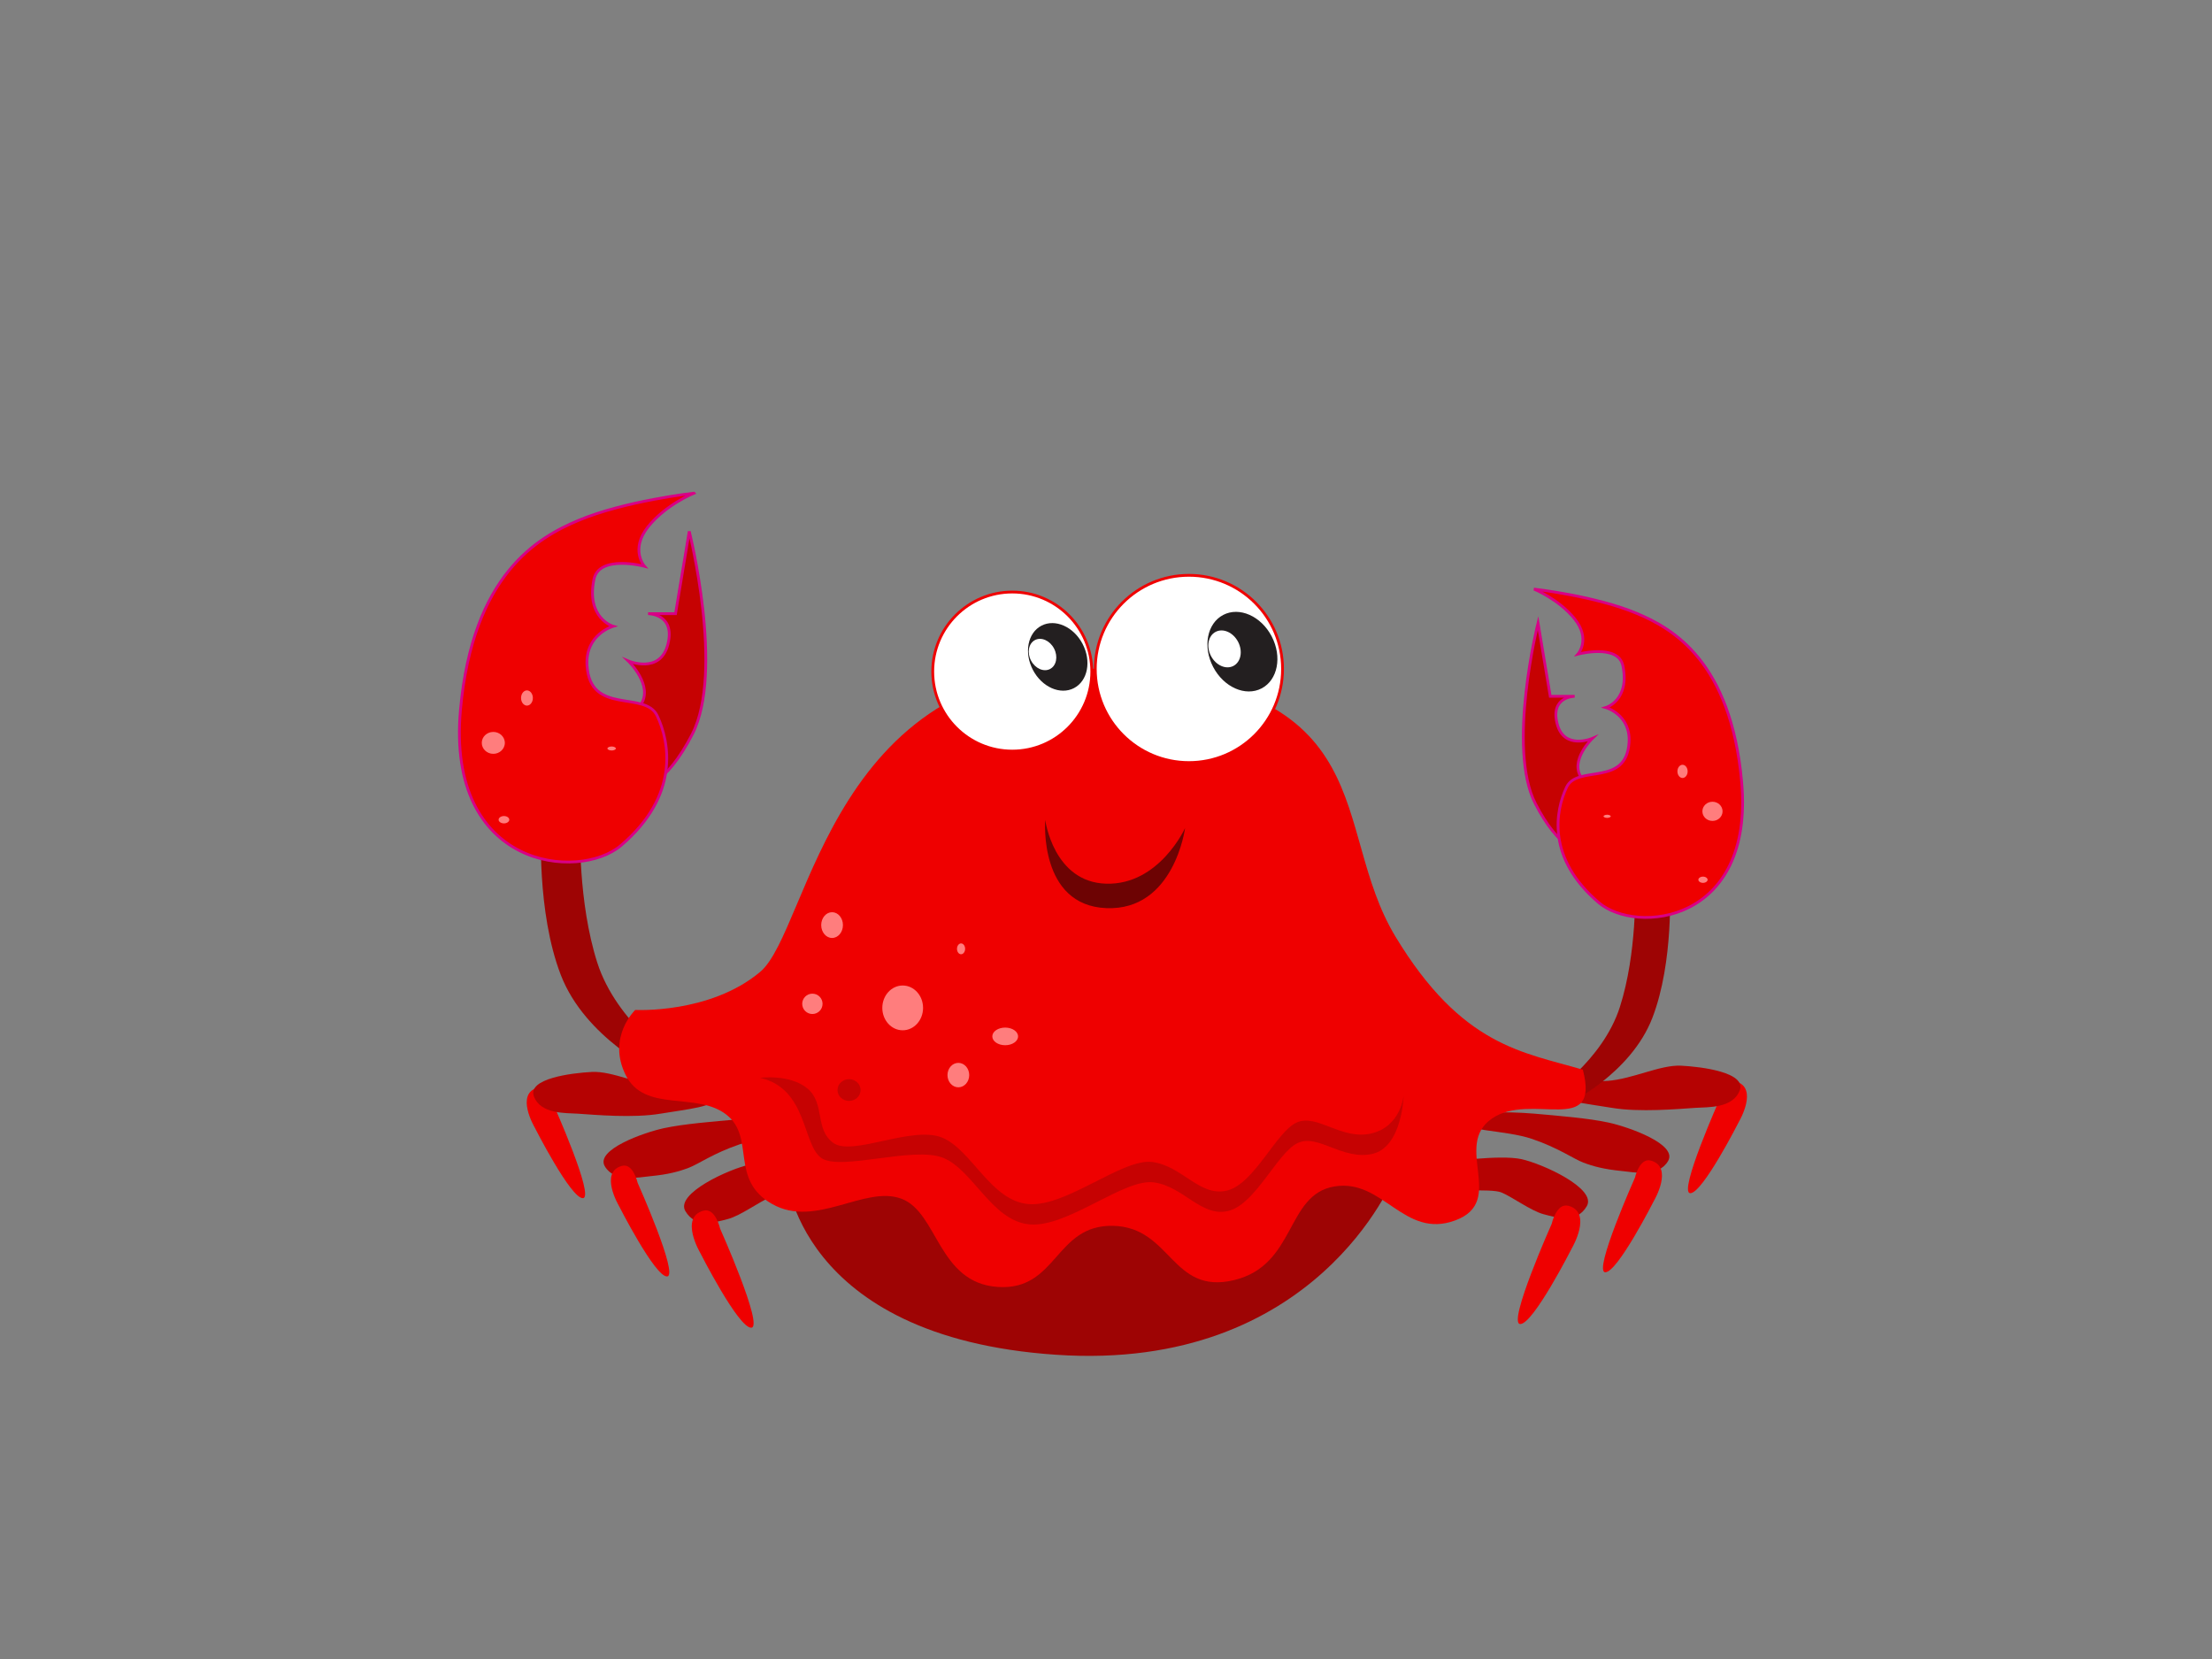 <?xml version="1.0" encoding="UTF-8"?>
<svg id="Layer_1" data-name="Layer 1" xmlns="http://www.w3.org/2000/svg" viewBox="0 0 800 600">
  <rect x="0" y="0" width="800" height="600" fill="#808080" stroke="none"/>
  <g>
    <path d="M523.53,420.23s18.86-2.71,26.67-1.02c7.8,1.7,27.41,10.66,23.68,17.03-3.73,6.38-10.86,4.14-15.54,2.92s-11.74-6.51-15.47-7.94c-3.73-1.43-19.54-.2-19.54-.2,0,0-6.72-2.17-6.31-5.9,.41-3.73,6.51-4.89,6.51-4.89Z" style="fill: #b50202;"/>
    <path d="M567.3,436.11c-4.41-1.23-6.11,6.51-6.11,6.51,0,0-16.08,36.03-11.4,36.23,4.68,.2,18.73-27.48,18.73-27.48,0,0,7.53-12.82-1.22-15.27Z" style="fill: #ef0000;"/>
    <path d="M554.47,402.73c9.16,.81,19.91,1.66,27.28,3.26,7.37,1.6,25.07,7.88,21.54,13.9-3.52,6.02-12.31,4.05-16.86,3.61-6.31-.61-10.32-1.71-13.84-3.05-3.52-1.35-8.96-5.29-18.52-8.55-9.57-3.26-26.64-2.99-26.26-6.51s17.51-3.46,26.67-2.65Z" style="fill: #b50202;"/>
    <path d="M597.08,419.75c-4.16-1.16-5.77,6.15-5.77,6.15,0,0-15.19,34.03-10.77,34.23,4.42,.19,17.69-25.96,17.69-25.96,0,0,7.11-12.11-1.15-14.42Z" style="fill: #ef0000;"/>
    <path d="M627.82,391.15c-4.16-1.16-5.77,6.15-5.77,6.15,0,0-15.19,34.03-10.77,34.23s17.69-25.96,17.69-25.96c0,0,7.11-12.11-1.15-14.42Z" style="fill: #ef0000;"/>
    <path d="M581.34,390.92c9.17-.68,19.13-5.88,26.67-5.5,7.53,.38,23.68,2.45,21.18,8.96-2.5,6.52-11.49,5.99-16.05,6.29-6.33,.42-20.2,1.67-30.16,0-9.97-1.66-20.37-2.57-20.56-6.11s9.76-2.98,18.93-3.66Z" style="fill: #b50202;"/>
  </g>
  <g>
    <path d="M297.7,422.14s-18.67-2.69-26.4-1.01c-7.73,1.68-27.14,10.55-23.44,16.86,3.69,6.31,10.75,4.1,15.38,2.89,4.64-1.21,11.62-6.45,15.32-7.86,3.69-1.41,19.35-.2,19.35-.2,0,0,6.65-2.15,6.25-5.84-.4-3.7-6.45-4.84-6.45-4.84Z" style="fill: #b50202;"/>
    <path d="M254.37,437.86c4.36-1.22,6.05,6.45,6.05,6.45,0,0,15.92,35.67,11.29,35.87-4.64,.2-18.54-27.21-18.54-27.21,0,0-7.46-12.7,1.21-15.11Z" style="fill: #ef0000;"/>
    <path d="M267.07,404.81c-9.07,.81-19.71,1.64-27.01,3.22-7.3,1.59-24.82,7.8-21.33,13.76,3.49,5.96,12.19,4.01,16.69,3.57,6.25-.6,10.21-1.69,13.7-3.02,3.49-1.33,8.87-5.24,18.34-8.46,9.47-3.22,26.38-2.96,26-6.45s-17.33-3.43-26.4-2.62Z" style="fill: #b50202;"/>
    <path d="M224.89,421.67c4.12-1.15,5.71,6.09,5.71,6.09,0,0,15.04,33.69,10.66,33.88s-17.51-25.7-17.51-25.7c0,0-7.04-11.99,1.14-14.28Z" style="fill: #ef0000;"/>
    <path d="M194.45,393.36c4.12-1.15,5.71,6.09,5.71,6.09,0,0,15.04,33.69,10.66,33.88-4.38,.19-17.51-25.7-17.51-25.7,0,0-7.04-11.99,1.14-14.28Z" style="fill: #ef0000;"/>
    <path d="M240.47,393.12c-9.08-.68-18.94-5.82-26.4-5.44-7.46,.38-23.44,2.42-20.97,8.87,2.48,6.45,11.38,5.93,15.89,6.23,6.26,.42,19.99,1.65,29.86,0,9.87-1.65,20.16-2.54,20.35-6.05,.19-3.51-9.66-2.95-18.74-3.63Z" style="fill: #b50202;"/>
  </g>
  <path d="M209.85,299.7s-.88,26.42,6.16,48.44c7.05,22.02,29.06,36.11,29.06,36.11l-7.86,3.31s-25.6-12.11-34.41-35.01c-8.81-22.9-7.05-53.72-7.05-53.72l14.09,.88Z" style="fill: #9e0404;"/>
  <path d="M249.28,192.16s12.69,50.75,1.1,73.36c-9.15,17.87-19.31,23.17-25.92,17.65-6.62-5.52-3.86-22.61-3.86-22.61,0,0,5.52,2.21,11.03-5.52,4.98-6.97-4.41-16-4.41-16,0,0,11.58,4.96,14.34-6.07,2.76-11.03-7.17-11.03-7.17-11.03h9.93l4.96-29.79Z" style="fill: #c60202; stroke: #d80086; stroke-miterlimit: 10;"/>
  <path d="M250.94,178.37s-10.09,4.07-16.55,12.13c-6.62,8.27-1.32,14.29-1.32,14.29,0,0-16.4-4.33-18.26,4.72-2.89,14.09,6.93,16.99,6.93,16.99,0,0-10.13,2.89-9.44,14.16,1.13,18.24,20.98,8.87,25.4,18.24,4.41,9.38,8.27,28.68-13.13,46.88-15.25,12.97-63.19,8.38-58.03-49.09,4.41-49.09,28.13-62.33,42.47-68.4,16.89-7.15,41.92-9.93,41.92-9.93Z" style="fill: #ef0000; stroke: #d80086; stroke-miterlimit: 10;"/>
  <g>
    <ellipse cx="190.58" cy="252.44" rx="2.64" ry="3.25" style="fill: #ff7d7d; stroke: #ef0000; stroke-miterlimit: 10;"/>
    <ellipse cx="178.41" cy="268.67" rx="4.67" ry="4.46" style="fill: #ff7d7d; stroke: #ef0000; stroke-miterlimit: 10;"/>
    <ellipse cx="221.21" cy="270.7" rx="2.03" ry="1.22" style="fill: #ff7d7d; stroke: #ef0000; stroke-miterlimit: 10;"/>
    <ellipse cx="182.26" cy="296.46" rx="2.43" ry="1.83" style="fill: #ff7d7d; stroke: #ef0000; stroke-miterlimit: 10;"/>
  </g>
  <path d="M591.35,321.05s.78,23.52-5.49,43.12c-6.27,19.6-25.87,32.14-25.87,32.14l7,2.94s22.79-10.78,30.63-31.17c7.84-20.38,6.27-47.82,6.27-47.82l-12.54,.78Z" style="fill: #9e0404;"/>
  <path d="M284.24,424.18s3.44,59.41,97.71,65.79c94.27,6.38,122.26-64.32,122.26-64.32l-87.4-39.77-132.57,38.3Z" style="fill: #9e0404;"/>
  <path d="M229.74,365.26s27.01,1.47,45.17-13.75c18.17-15.22,25.53-114.89,126.19-109.49,100.66,5.4,79.54,56.96,103.6,96.73,24.06,39.77,46.15,41.74,67.76,48.12,6.38,24.55-18.66,7.86-32.9,17.68-14.24,9.82,5.4,29.95-13.26,36.83-18.66,6.87-26.02-15.22-43.7-12.28-17.68,2.95-13.75,28.48-36.33,33.88-22.59,5.4-22.59-19.15-43.7-19.64-21.11-.49-20.13,23.57-41.74,22.1s-21.6-27.01-34.86-31.92c-13.26-4.91-30.93,10.8-46.65,1.96-15.71-8.84-5.89-24.06-16.69-32.41-10.8-8.35-29.46-.49-36.33-14.24-6.87-13.75,3.44-23.57,3.44-23.57Z" style="fill: #ef0000;"/>
  <g>
    <circle cx="429.99" cy="241.93" r="33.86" style="fill: #fff; stroke: #ef0000; stroke-miterlimit: 10;"/>
    <g>
      <ellipse cx="449.34" cy="235.68" rx="11.94" ry="14.99" transform="translate(-58.06 234.82) rotate(-27.58)" style="fill: #231f20;"/>
      <ellipse cx="442.87" cy="234.68" rx="5.53" ry="6.95" transform="translate(-58.33 231.71) rotate(-27.58)" style="fill: #fff;"/>
    </g>
  </g>
  <g>
    <circle cx="366.1" cy="242.88" r="28.76" style="fill: #fff; stroke: #ef0000; stroke-miterlimit: 10;"/>
    <g>
      <ellipse cx="382.54" cy="237.57" rx="10.14" ry="12.73" transform="translate(-66.52 204.11) rotate(-27.58)" style="fill: #231f20;"/>
      <ellipse cx="377.04" cy="236.72" rx="4.7" ry="5.9" transform="translate(-66.75 201.46) rotate(-27.58)" style="fill: #fff;"/>
    </g>
  </g>
  <path d="M556.25,225.32s-11.29,45.17-.98,65.3c8.15,15.91,17.19,20.62,23.08,15.71s3.44-20.13,3.44-20.13c0,0-4.91,1.96-9.82-4.91-4.43-6.2,3.93-14.24,3.93-14.24,0,0-10.31,4.42-12.77-5.4-2.46-9.82,6.38-9.82,6.38-9.82h-8.84l-4.42-26.51Z" style="fill: #c60202; stroke: #d80086; stroke-miterlimit: 10;"/>
  <path d="M378.02,296.52s2.95,22.59,22.1,23.08c19.15,.49,28.48-20.13,28.48-20.13,0,0-3.93,29.95-28.48,28.97-24.55-.98-22.1-31.92-22.1-31.92Z" style="fill: #6d0303;"/>
  <ellipse cx="307.07" cy="394.23" rx="4.17" ry="3.93" style="fill: #c60202;"/>
  <g>
    <ellipse cx="326.47" cy="364.52" rx="7.37" ry="8.1" style="fill: #ff7d7d;"/>
    <ellipse cx="300.93" cy="334.57" rx="3.93" ry="4.66" style="fill: #ff7d7d;"/>
    <circle cx="293.81" cy="363.05" r="3.68" style="fill: #ff7d7d;"/>
    <ellipse cx="346.6" cy="388.82" rx="3.93" ry="4.42" style="fill: #ff7d7d;"/>
    <ellipse cx="363.54" cy="374.83" rx="4.66" ry="3.19" style="fill: #ff7d7d;"/>
    <ellipse cx="347.58" cy="343.16" rx="1.47" ry="1.96" style="fill: #ff7d7d;"/>
  </g>
  <path d="M274.91,389.81c17.19,3.93,15.22,24.06,22.1,28.97,6.87,4.91,33.39-4.42,44.19,0,10.8,4.42,17.68,23.08,31.42,24.06,13.75,.98,33.88-16.69,44.68-15.22,10.8,1.47,17.19,12.77,27.01,10.31,9.82-2.46,17.68-21.11,25.04-24.55,7.37-3.44,16.2,6.38,27.01,3.93,10.8-2.46,11.29-21.11,11.29-21.11,0,0-.98,11.29-11.78,13.75-10.8,2.46-19.64-7.37-27.01-3.93-7.37,3.44-15.22,22.1-25.04,24.55-9.82,2.46-16.2-8.84-27.01-10.31-10.8-1.47-30.93,16.2-44.68,15.22-13.75-.98-20.62-19.64-31.42-24.06-10.8-4.42-32.41,6.87-39.28,1.96s-2.95-14.24-9.33-19.64c-6.38-5.4-17.19-3.93-17.19-3.93Z" style="fill: #c60202;"/>
  <path d="M554.78,213.05s8.98,3.62,14.73,10.8c5.89,7.37,1.18,12.72,1.18,12.72,0,0,14.6-3.85,16.25,4.2,2.58,12.54-6.17,15.12-6.17,15.12,0,0,9.02,2.58,8.4,12.6-1,16.24-18.68,7.89-22.61,16.24-3.93,8.35-7.37,25.53,11.68,41.74,13.58,11.55,56.25,7.46,51.65-43.7-3.93-43.7-25.04-55.48-37.81-60.88-15.04-6.36-37.32-8.84-37.32-8.84Z" style="fill: #ef0000; stroke: #d80086; stroke-miterlimit: 10;"/>
  <g>
    <ellipse cx="608.51" cy="278.98" rx="2.35" ry="2.89" style="fill: #ff7d7d; stroke: #ef0000; stroke-miterlimit: 10;"/>
    <ellipse cx="619.34" cy="293.43" rx="4.15" ry="3.97" style="fill: #ff7d7d; stroke: #ef0000; stroke-miterlimit: 10;"/>
    <ellipse cx="581.24" cy="295.23" rx="1.81" ry="1.08" style="fill: #ff7d7d; stroke: #ef0000; stroke-miterlimit: 10;"/>
    <ellipse cx="615.91" cy="318.17" rx="2.17" ry="1.63" style="fill: #ff7d7d; stroke: #ef0000; stroke-miterlimit: 10;"/>
  </g>
</svg>